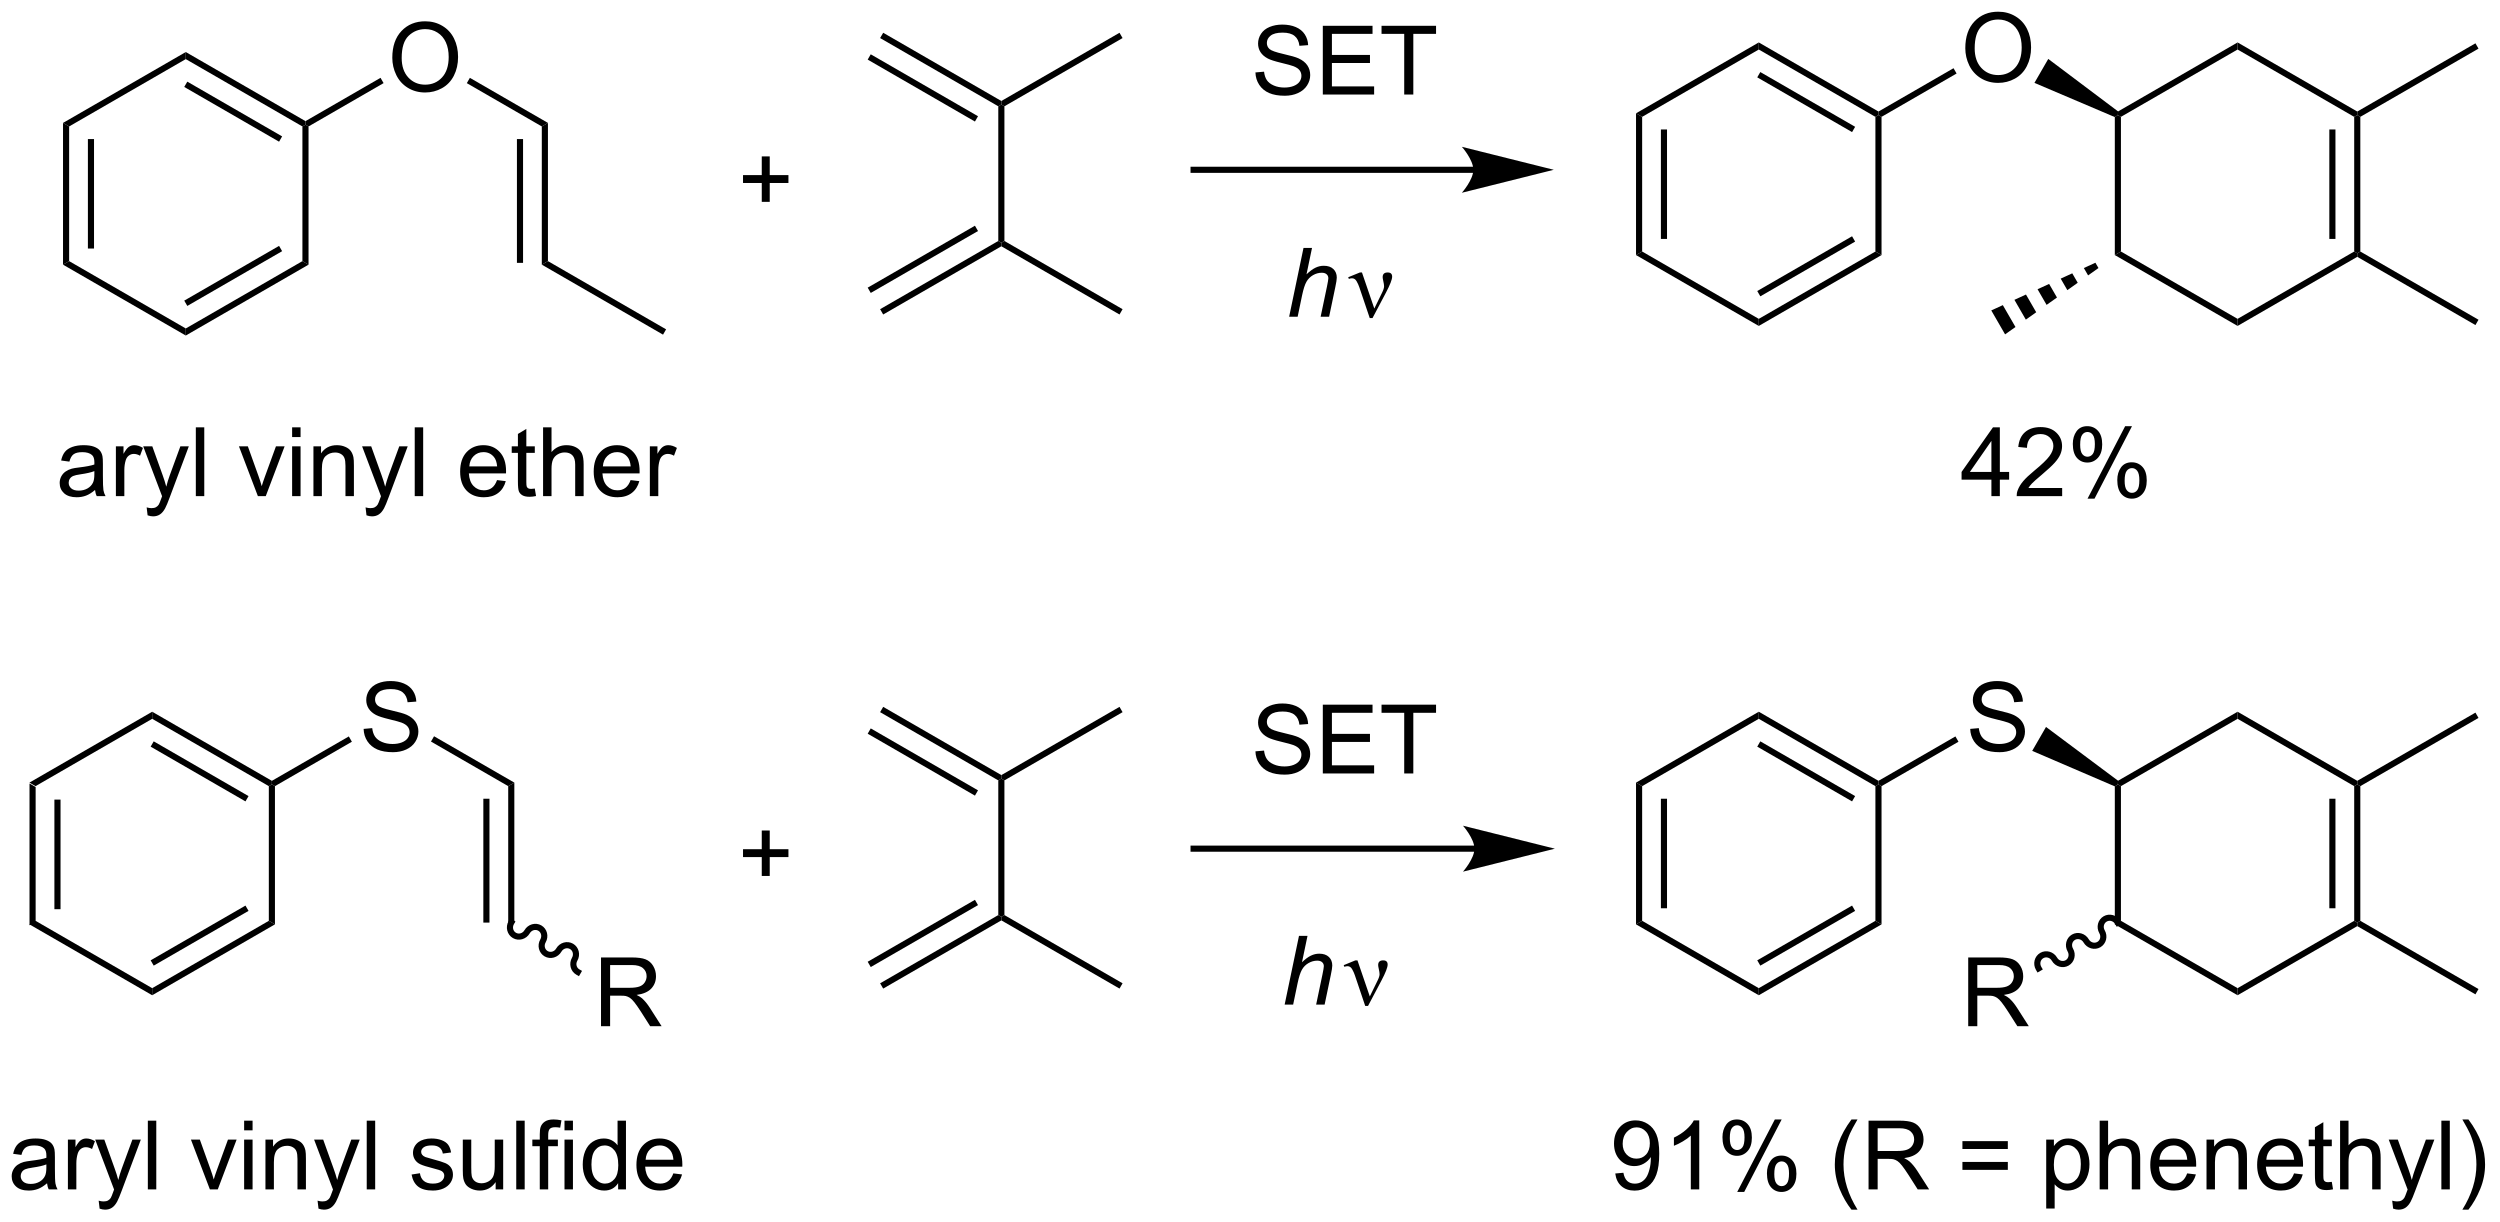 <?xml version="1.0" encoding="UTF-8"?>
<!DOCTYPE svg PUBLIC '-//W3C//DTD SVG 1.0//EN'
          'http://www.w3.org/TR/2001/REC-SVG-20010904/DTD/svg10.dtd'>
<svg stroke-dasharray="none" shape-rendering="auto" xmlns="http://www.w3.org/2000/svg" font-family="'Dialog'" text-rendering="auto" width="571" fill-opacity="1" color-interpolation="auto" color-rendering="auto" preserveAspectRatio="xMidYMid meet" font-size="12px" viewBox="0 0 571 279" fill="black" xmlns:xlink="http://www.w3.org/1999/xlink" stroke="black" image-rendering="auto" stroke-miterlimit="10" stroke-linecap="square" stroke-linejoin="miter" font-style="normal" stroke-width="1" height="279" stroke-dashoffset="0" font-weight="normal" stroke-opacity="1"
><!--Generated by the Batik Graphics2D SVG Generator--><defs id="genericDefs"
  /><g
  ><defs id="defs1"
    ><clipPath clipPathUnits="userSpaceOnUse" id="clipPath1"
      ><path d="M0.93 1.598 L214.771 1.598 L214.771 106.201 L0.93 106.201 L0.93 1.598 Z"
      /></clipPath
      ><clipPath clipPathUnits="userSpaceOnUse" id="clipPath2"
      ><path d="M16.192 110.362 L16.192 212.056 L224.086 212.056 L224.086 110.362 Z"
      /></clipPath
    ></defs
    ><g transform="scale(2.667,2.667) translate(-0.93,-1.598) matrix(1.029,0,0,1.029,-15.724,-111.92)"
    ><path d="M18.641 175.525 L19.151 175.819 L19.151 187.033 L18.641 187.328 ZM20.712 176.868 L20.712 185.985 L21.223 185.985 L21.223 176.868 Z" stroke="none" clip-path="url(#clipPath2)"
    /></g
    ><g transform="matrix(2.743,0,0,2.743,-44.412,-302.716)"
    ><path d="M18.641 187.328 L19.151 187.033 L28.863 192.641 L28.863 193.23 Z" stroke="none" clip-path="url(#clipPath2)"
    /></g
    ><g transform="matrix(2.743,0,0,2.743,-44.412,-302.716)"
    ><path d="M28.863 193.23 L28.863 192.641 L38.575 187.033 L39.085 187.328 ZM28.99 190.764 L36.886 186.206 L36.63 185.764 L28.735 190.322 Z" stroke="none" clip-path="url(#clipPath2)"
    /></g
    ><g transform="matrix(2.743,0,0,2.743,-44.412,-302.716)"
    ><path d="M39.085 187.328 L38.575 187.033 L38.575 175.819 L38.83 175.672 L39.085 175.819 Z" stroke="none" clip-path="url(#clipPath2)"
    /></g
    ><g transform="matrix(2.743,0,0,2.743,-44.412,-302.716)"
    ><path d="M38.83 175.377 L38.83 175.672 L38.575 175.819 L28.863 170.212 L28.863 169.623 ZM36.886 176.647 L28.99 172.089 L28.735 172.531 L36.63 177.089 Z" stroke="none" clip-path="url(#clipPath2)"
    /></g
    ><g transform="matrix(2.743,0,0,2.743,-44.412,-302.716)"
    ><path d="M28.863 169.623 L28.863 170.212 L19.151 175.819 L18.641 175.525 Z" stroke="none" clip-path="url(#clipPath2)"
    /></g
    ><g transform="matrix(2.743,0,0,2.743,-44.412,-302.716)"
    ><path d="M46.468 171.052 L47.184 170.989 Q47.234 171.419 47.419 171.695 Q47.606 171.971 47.997 172.14 Q48.388 172.309 48.874 172.309 Q49.309 172.309 49.64 172.182 Q49.974 172.052 50.135 171.828 Q50.296 171.604 50.296 171.338 Q50.296 171.067 50.14 170.867 Q49.984 170.666 49.624 170.528 Q49.395 170.44 48.606 170.25 Q47.817 170.059 47.499 169.893 Q47.091 169.677 46.888 169.359 Q46.687 169.041 46.687 168.645 Q46.687 168.213 46.932 167.835 Q47.179 167.458 47.651 167.262 Q48.124 167.067 48.703 167.067 Q49.341 167.067 49.825 167.273 Q50.312 167.479 50.572 167.877 Q50.836 168.275 50.856 168.778 L50.13 168.833 Q50.07 168.291 49.731 168.015 Q49.395 167.737 48.734 167.737 Q48.046 167.737 47.731 167.989 Q47.419 168.239 47.419 168.596 Q47.419 168.903 47.64 169.104 Q47.859 169.302 48.783 169.512 Q49.708 169.721 50.052 169.877 Q50.552 170.106 50.789 170.46 Q51.028 170.815 51.028 171.275 Q51.028 171.731 50.765 172.137 Q50.505 172.541 50.013 172.768 Q49.523 172.992 48.911 172.992 Q48.132 172.992 47.606 172.765 Q47.083 172.536 46.783 172.083 Q46.484 171.627 46.468 171.052 Z" stroke="none" clip-path="url(#clipPath2)"
    /></g
    ><g transform="matrix(2.743,0,0,2.743,-44.412,-302.716)"
    ><path d="M39.085 175.819 L38.83 175.672 L38.83 175.377 L45.236 171.679 L45.491 172.121 Z" stroke="none" clip-path="url(#clipPath2)"
    /></g
    ><g transform="matrix(2.743,0,0,2.743,-44.412,-302.716)"
    ><path d="M52.078 172.107 L52.333 171.665 L59.018 175.525 L58.508 175.819 Z" stroke="none" clip-path="url(#clipPath2)"
    /></g
    ><g transform="matrix(2.743,0,0,2.743,-44.412,-302.716)"
    ><path d="M58.508 175.819 L59.018 175.525 L59.018 187.181 L58.508 187.181 ZM56.437 176.868 L56.437 187.181 L56.947 187.181 L56.947 176.868 Z" stroke="none" clip-path="url(#clipPath2)"
    /></g
    ><g transform="matrix(2.743,0,0,2.743,-44.412,-302.716)"
    ><path d="M66.235 195.81 L66.235 190.083 L68.774 190.083 Q69.54 190.083 69.938 190.237 Q70.337 190.391 70.574 190.781 Q70.813 191.172 70.813 191.646 Q70.813 192.255 70.418 192.675 Q70.024 193.091 69.199 193.203 Q69.501 193.349 69.657 193.49 Q69.988 193.794 70.285 194.25 L71.282 195.81 L70.329 195.81 L69.571 194.617 Q69.238 194.102 69.022 193.828 Q68.808 193.555 68.639 193.445 Q68.47 193.336 68.293 193.294 Q68.165 193.266 67.871 193.266 L66.993 193.266 L66.993 195.81 L66.235 195.81 ZM66.993 192.609 L68.621 192.609 Q69.141 192.609 69.433 192.503 Q69.727 192.396 69.878 192.159 Q70.032 191.922 70.032 191.646 Q70.032 191.24 69.735 190.979 Q69.441 190.716 68.805 190.716 L66.993 190.716 L66.993 192.609 Z" stroke="none" clip-path="url(#clipPath2)"
    /></g
    ><g transform="matrix(2.743,0,0,2.743,-44.412,-302.716)"
    ><path d="M58.542 187.053 C58.253 187.555 58.412 188.189 58.899 188.47 C59.385 188.751 60.014 188.572 60.304 188.07 C60.453 187.813 60.77 187.717 61.012 187.857 C61.255 187.997 61.33 188.32 61.182 188.577 C60.892 189.079 61.052 189.713 61.538 189.994 C62.025 190.275 62.654 190.096 62.943 189.594 C63.092 189.337 63.409 189.241 63.652 189.381 C63.894 189.521 63.97 189.844 63.821 190.101 C63.532 190.603 63.691 191.237 64.178 191.518 L64.399 191.645 L64.654 191.203 L64.433 191.076 C64.19 190.936 64.114 190.613 64.263 190.356 C64.553 189.854 64.393 189.22 63.907 188.939 C63.42 188.658 62.791 188.837 62.501 189.339 C62.353 189.597 62.035 189.692 61.793 189.552 C61.551 189.412 61.475 189.09 61.624 188.832 C61.913 188.33 61.754 187.696 61.267 187.415 C60.781 187.135 60.151 187.314 59.862 187.815 C59.713 188.073 59.396 188.168 59.154 188.028 C58.911 187.888 58.835 187.566 58.984 187.308 L59.112 187.087 L58.67 186.832 L58.542 187.053 Z" stroke="none" clip-path="url(#clipPath2)"
    /></g
    ><g transform="matrix(2.743,0,0,2.743,-44.412,-302.716)"
    ><path d="M152.417 175.525 L152.927 175.819 L152.927 187.033 L152.417 187.328 ZM154.488 176.868 L154.488 185.985 L154.998 185.985 L154.998 176.868 Z" stroke="none" clip-path="url(#clipPath2)"
    /></g
    ><g transform="matrix(2.743,0,0,2.743,-44.412,-302.716)"
    ><path d="M152.417 187.328 L152.927 187.033 L162.638 192.641 L162.638 193.23 Z" stroke="none" clip-path="url(#clipPath2)"
    /></g
    ><g transform="matrix(2.743,0,0,2.743,-44.412,-302.716)"
    ><path d="M162.638 193.23 L162.638 192.641 L172.35 187.033 L172.86 187.328 ZM162.766 190.764 L170.661 186.206 L170.406 185.764 L162.511 190.322 Z" stroke="none" clip-path="url(#clipPath2)"
    /></g
    ><g transform="matrix(2.743,0,0,2.743,-44.412,-302.716)"
    ><path d="M172.86 187.328 L172.35 187.033 L172.35 175.819 L172.605 175.672 L172.86 175.819 Z" stroke="none" clip-path="url(#clipPath2)"
    /></g
    ><g transform="matrix(2.743,0,0,2.743,-44.412,-302.716)"
    ><path d="M172.605 175.377 L172.605 175.672 L172.35 175.819 L162.638 170.212 L162.638 169.623 ZM170.661 176.647 L162.766 172.089 L162.511 172.531 L170.406 177.089 Z" stroke="none" clip-path="url(#clipPath2)"
    /></g
    ><g transform="matrix(2.743,0,0,2.743,-44.412,-302.716)"
    ><path d="M162.638 169.623 L162.638 170.212 L152.927 175.819 L152.417 175.525 Z" stroke="none" clip-path="url(#clipPath2)"
    /></g
    ><g transform="matrix(2.743,0,0,2.743,-44.412,-302.716)"
    ><path d="M180.244 171.052 L180.96 170.989 Q181.01 171.419 181.195 171.695 Q181.382 171.971 181.773 172.14 Q182.163 172.309 182.65 172.309 Q183.085 172.309 183.416 172.182 Q183.749 172.052 183.911 171.828 Q184.072 171.604 184.072 171.338 Q184.072 171.067 183.916 170.867 Q183.76 170.666 183.4 170.528 Q183.171 170.44 182.382 170.25 Q181.593 170.059 181.275 169.893 Q180.866 169.677 180.663 169.359 Q180.463 169.041 180.463 168.645 Q180.463 168.213 180.708 167.835 Q180.955 167.458 181.426 167.262 Q181.9 167.067 182.478 167.067 Q183.116 167.067 183.601 167.273 Q184.088 167.479 184.348 167.877 Q184.611 168.275 184.632 168.778 L183.905 168.833 Q183.845 168.291 183.507 168.015 Q183.171 167.737 182.51 167.737 Q181.822 167.737 181.507 167.989 Q181.195 168.239 181.195 168.596 Q181.195 168.903 181.416 169.104 Q181.635 169.302 182.559 169.512 Q183.484 169.721 183.827 169.877 Q184.327 170.106 184.564 170.46 Q184.804 170.815 184.804 171.275 Q184.804 171.731 184.541 172.137 Q184.28 172.541 183.788 172.768 Q183.299 172.992 182.687 172.992 Q181.908 172.992 181.382 172.765 Q180.859 172.536 180.559 172.083 Q180.26 171.627 180.244 171.052 Z" stroke="none" clip-path="url(#clipPath2)"
    /></g
    ><g transform="matrix(2.743,0,0,2.743,-44.412,-302.716)"
    ><path d="M172.86 175.819 L172.605 175.672 L172.605 175.377 L179.012 171.679 L179.267 172.121 Z" stroke="none" clip-path="url(#clipPath2)"
    /></g
    ><g transform="matrix(2.743,0,0,2.743,-44.412,-302.716)"
    ><path d="M185.405 172.882 L186.556 170.889 L192.555 175.368 L192.539 175.672 L192.284 175.838 Z" stroke="none" clip-path="url(#clipPath2)"
    /></g
    ><g transform="matrix(2.743,0,0,2.743,-44.412,-302.716)"
    ><path d="M192.284 175.838 L192.539 175.672 L192.794 175.819 L192.794 187.033 L192.284 187.328 Z" stroke="none" clip-path="url(#clipPath2)"
    /></g
    ><g transform="matrix(2.743,0,0,2.743,-44.412,-302.716)"
    ><path d="M192.284 187.328 L192.794 187.033 L202.506 192.64 L202.506 193.23 Z" stroke="none" clip-path="url(#clipPath2)"
    /></g
    ><g transform="matrix(2.743,0,0,2.743,-44.412,-302.716)"
    ><path d="M202.506 193.23 L202.506 192.64 L212.217 187.033 L212.472 187.181 L212.472 187.475 Z" stroke="none" clip-path="url(#clipPath2)"
    /></g
    ><g transform="matrix(2.743,0,0,2.743,-44.412,-302.716)"
    ><path d="M212.727 187.033 L212.472 187.181 L212.217 187.033 L212.217 175.819 L212.472 175.672 L212.727 175.819 ZM210.656 185.985 L210.656 176.868 L210.146 176.868 L210.146 185.985 Z" stroke="none" clip-path="url(#clipPath2)"
    /></g
    ><g transform="matrix(2.743,0,0,2.743,-44.412,-302.716)"
    ><path d="M212.472 175.377 L212.472 175.672 L212.217 175.819 L202.506 170.212 L202.506 169.623 Z" stroke="none" clip-path="url(#clipPath2)"
    /></g
    ><g transform="matrix(2.743,0,0,2.743,-44.412,-302.716)"
    ><path d="M202.506 169.623 L202.506 170.212 L192.794 175.819 L192.539 175.672 L192.555 175.368 Z" stroke="none" clip-path="url(#clipPath2)"
    /></g
    ><g transform="matrix(2.743,0,0,2.743,-44.412,-302.716)"
    ><path d="M180.077 195.81 L180.077 190.083 L182.616 190.083 Q183.382 190.083 183.78 190.237 Q184.179 190.391 184.416 190.781 Q184.655 191.172 184.655 191.646 Q184.655 192.255 184.26 192.675 Q183.866 193.091 183.041 193.203 Q183.343 193.349 183.499 193.49 Q183.83 193.794 184.127 194.25 L185.124 195.81 L184.171 195.81 L183.413 194.617 Q183.08 194.102 182.864 193.828 Q182.65 193.555 182.481 193.445 Q182.312 193.336 182.135 193.294 Q182.007 193.266 181.713 193.266 L180.835 193.266 L180.835 195.81 L180.077 195.81 ZM180.835 192.609 L182.463 192.609 Q182.984 192.609 183.275 192.503 Q183.57 192.396 183.72 192.159 Q183.874 191.922 183.874 191.646 Q183.874 191.24 183.577 190.979 Q183.283 190.716 182.648 190.716 L180.835 190.716 L180.835 192.609 Z" stroke="none" clip-path="url(#clipPath2)"
    /></g
    ><g transform="matrix(2.743,0,0,2.743,-44.412,-302.716)"
    ><path d="M192.76 187.053 C192.47 186.552 191.841 186.373 191.355 186.653 C190.868 186.934 190.708 187.568 190.998 188.07 C191.147 188.328 191.071 188.65 190.829 188.79 C190.586 188.93 190.269 188.835 190.12 188.577 C189.831 188.075 189.202 187.896 188.715 188.177 C188.229 188.458 188.069 189.092 188.359 189.594 C188.507 189.851 188.431 190.174 188.189 190.314 C187.947 190.454 187.63 190.359 187.481 190.101 C187.191 189.599 186.562 189.42 186.076 189.701 C185.589 189.982 185.43 190.616 185.719 191.118 L185.847 191.339 L186.289 191.084 L186.161 190.863 C186.012 190.605 186.088 190.283 186.331 190.143 C186.573 190.003 186.89 190.098 187.039 190.356 C187.328 190.858 187.958 191.037 188.444 190.756 C188.931 190.475 189.09 189.841 188.801 189.339 C188.652 189.082 188.728 188.759 188.97 188.619 C189.213 188.479 189.53 188.575 189.678 188.832 C189.968 189.334 190.597 189.513 191.083 189.232 C191.57 188.951 191.73 188.317 191.44 187.815 C191.291 187.558 191.367 187.235 191.61 187.095 C191.852 186.955 192.169 187.051 192.318 187.308 L192.445 187.529 L192.887 187.274 L192.76 187.053 Z" stroke="none" clip-path="url(#clipPath2)"
    /></g
    ><g transform="matrix(2.743,0,0,2.743,-44.412,-302.716)"
    ><path d="M212.472 187.475 L212.472 187.181 L212.727 187.033 L222.567 192.714 L222.312 193.156 Z" stroke="none" clip-path="url(#clipPath2)"
    /></g
    ><g transform="matrix(2.743,0,0,2.743,-44.412,-302.716)"
    ><path d="M21.438 120.594 L21.948 120.888 L21.948 132.102 L21.438 132.397 ZM23.51 121.937 L23.51 131.054 L24.02 131.054 L24.02 121.937 Z" stroke="none" clip-path="url(#clipPath2)"
    /></g
    ><g transform="matrix(2.743,0,0,2.743,-44.412,-302.716)"
    ><path d="M21.438 132.397 L21.948 132.102 L31.66 137.709 L31.66 138.298 Z" stroke="none" clip-path="url(#clipPath2)"
    /></g
    ><g transform="matrix(2.743,0,0,2.743,-44.412,-302.716)"
    ><path d="M31.66 138.298 L31.66 137.709 L41.372 132.102 L41.882 132.397 ZM31.788 135.833 L39.683 131.274 L39.428 130.833 L31.532 135.391 Z" stroke="none" clip-path="url(#clipPath2)"
    /></g
    ><g transform="matrix(2.743,0,0,2.743,-44.412,-302.716)"
    ><path d="M41.882 132.397 L41.372 132.102 L41.372 120.888 L41.627 120.741 L41.882 120.888 Z" stroke="none" clip-path="url(#clipPath2)"
    /></g
    ><g transform="matrix(2.743,0,0,2.743,-44.412,-302.716)"
    ><path d="M41.627 120.446 L41.627 120.741 L41.372 120.888 L31.66 115.281 L31.66 114.692 ZM39.683 121.716 L31.788 117.158 L31.532 117.6 L39.428 122.158 Z" stroke="none" clip-path="url(#clipPath2)"
    /></g
    ><g transform="matrix(2.743,0,0,2.743,-44.412,-302.716)"
    ><path d="M31.66 114.692 L31.66 115.281 L21.948 120.888 L21.438 120.594 Z" stroke="none" clip-path="url(#clipPath2)"
    /></g
    ><g transform="matrix(2.743,0,0,2.743,-44.412,-302.716)"
    ><path d="M48.857 115.172 Q48.857 113.746 49.622 112.941 Q50.388 112.133 51.599 112.133 Q52.391 112.133 53.026 112.514 Q53.664 112.891 53.997 113.568 Q54.333 114.246 54.333 115.105 Q54.333 115.977 53.982 116.665 Q53.63 117.352 52.984 117.706 Q52.341 118.061 51.594 118.061 Q50.786 118.061 50.148 117.67 Q49.513 117.277 49.185 116.602 Q48.857 115.925 48.857 115.172 ZM49.638 115.183 Q49.638 116.219 50.193 116.816 Q50.75 117.409 51.591 117.409 Q52.445 117.409 52.997 116.808 Q53.552 116.206 53.552 115.102 Q53.552 114.402 53.315 113.881 Q53.078 113.36 52.622 113.074 Q52.169 112.784 51.602 112.784 Q50.797 112.784 50.216 113.339 Q49.638 113.891 49.638 115.183 Z" stroke="none" clip-path="url(#clipPath2)"
    /></g
    ><g transform="matrix(2.743,0,0,2.743,-44.412,-302.716)"
    ><path d="M41.882 120.888 L41.627 120.741 L41.627 120.446 L47.876 116.839 L48.131 117.28 Z" stroke="none" clip-path="url(#clipPath2)"
    /></g
    ><g transform="matrix(2.743,0,0,2.743,-44.412,-302.716)"
    ><path d="M55.061 117.283 L55.316 116.841 L61.816 120.594 L61.305 120.888 Z" stroke="none" clip-path="url(#clipPath2)"
    /></g
    ><g transform="matrix(2.743,0,0,2.743,-44.412,-302.716)"
    ><path d="M61.305 120.888 L61.816 120.594 L61.816 132.102 L61.305 132.397 ZM59.234 121.937 L59.234 132.25 L59.744 132.25 L59.744 121.937 Z" stroke="none" clip-path="url(#clipPath2)"
    /></g
    ><g transform="matrix(2.743,0,0,2.743,-44.412,-302.716)"
    ><path d="M61.305 132.397 L61.816 132.102 L71.655 137.783 L71.4 138.225 Z" stroke="none" clip-path="url(#clipPath2)"
    /></g
    ><g transform="matrix(2.743,0,0,2.743,-44.412,-302.716)"
    ><path d="M89.475 169.659 L89.731 169.217 L99.57 174.898 L99.57 175.192 L99.315 175.34 ZM88.44 171.453 L97.371 176.609 L97.626 176.168 L88.695 171.011 Z" stroke="none" clip-path="url(#clipPath2)"
    /></g
    ><g transform="matrix(2.743,0,0,2.743,-44.412,-302.716)"
    ><path d="M99.315 175.34 L99.57 175.192 L99.825 175.34 L99.825 186.554 L99.57 186.701 L99.315 186.554 Z" stroke="none" clip-path="url(#clipPath2)"
    /></g
    ><g transform="matrix(2.743,0,0,2.743,-44.412,-302.716)"
    ><path d="M99.57 186.996 L99.57 186.701 L99.825 186.554 L109.664 192.235 L109.409 192.676 Z" stroke="none" clip-path="url(#clipPath2)"
    /></g
    ><g transform="matrix(2.743,0,0,2.743,-44.412,-302.716)"
    ><path d="M99.315 186.554 L99.57 186.701 L99.57 186.996 L89.731 192.676 L89.475 192.235 ZM97.371 185.284 L88.44 190.441 L88.695 190.882 L97.626 185.726 Z" stroke="none" clip-path="url(#clipPath2)"
    /></g
    ><g transform="matrix(2.743,0,0,2.743,-44.412,-302.716)"
    ><path d="M120.727 172.921 L121.444 172.858 Q121.493 173.288 121.678 173.564 Q121.865 173.84 122.256 174.009 Q122.647 174.179 123.134 174.179 Q123.569 174.179 123.899 174.051 Q124.233 173.921 124.394 173.697 Q124.555 173.473 124.555 173.207 Q124.555 172.936 124.399 172.736 Q124.243 172.535 123.884 172.397 Q123.654 172.309 122.865 172.119 Q122.076 171.929 121.759 171.762 Q121.35 171.546 121.147 171.228 Q120.946 170.91 120.946 170.515 Q120.946 170.082 121.191 169.705 Q121.438 169.327 121.91 169.132 Q122.384 168.936 122.962 168.936 Q123.6 168.936 124.084 169.142 Q124.571 169.348 124.832 169.746 Q125.095 170.145 125.115 170.647 L124.389 170.702 Q124.329 170.16 123.99 169.884 Q123.654 169.606 122.993 169.606 Q122.305 169.606 121.99 169.858 Q121.678 170.108 121.678 170.465 Q121.678 170.772 121.899 170.973 Q122.118 171.171 123.043 171.382 Q123.967 171.59 124.311 171.746 Q124.811 171.976 125.048 172.33 Q125.287 172.684 125.287 173.145 Q125.287 173.601 125.024 174.007 Q124.764 174.41 124.272 174.637 Q123.782 174.861 123.17 174.861 Q122.391 174.861 121.865 174.634 Q121.342 174.405 121.043 173.952 Q120.743 173.496 120.727 172.921 ZM126.337 174.762 L126.337 169.035 L130.477 169.035 L130.477 169.71 L127.095 169.71 L127.095 171.465 L130.264 171.465 L130.264 172.137 L127.095 172.137 L127.095 174.085 L130.61 174.085 L130.61 174.762 L126.337 174.762 ZM133.115 174.762 L133.115 169.71 L131.227 169.71 L131.227 169.035 L135.766 169.035 L135.766 169.71 L133.873 169.71 L133.873 174.762 L133.115 174.762 Z" stroke="none" clip-path="url(#clipPath2)"
    /></g
    ><g transform="matrix(2.743,0,0,2.743,-44.412,-302.716)"
    ><path d="M138.962 180.772 L115.577 180.772 L115.322 180.772 L115.322 181.282 L115.577 181.282 L138.962 181.282 L139.217 181.282 L139.217 180.772 L138.962 180.772 ZM145.661 181.027 L138.008 179.113 C138.008 179.113 138.962 180.189 138.962 181.027 C138.962 181.864 138.008 182.94 138.008 182.94 Z" stroke="none" clip-path="url(#clipPath2)"
    /></g
    ><g transform="matrix(2.743,0,0,2.743,-44.412,-302.716)"
    ><path d="M79.62 183.297 L79.62 181.726 L78.06 181.726 L78.06 181.07 L79.62 181.07 L79.62 179.513 L80.284 179.513 L80.284 181.07 L81.841 181.07 L81.841 181.726 L80.284 181.726 L80.284 183.297 L79.62 183.297 Z" stroke="none" clip-path="url(#clipPath2)"
    /></g
    ><g transform="matrix(2.743,0,0,2.743,-44.412,-302.716)"
    ><path d="M89.475 113.529 L89.731 113.087 L99.57 118.768 L99.57 119.063 L99.315 119.21 ZM88.44 115.323 L97.371 120.48 L97.626 120.038 L88.695 114.881 Z" stroke="none" clip-path="url(#clipPath2)"
    /></g
    ><g transform="matrix(2.743,0,0,2.743,-44.412,-302.716)"
    ><path d="M99.315 119.21 L99.57 119.063 L99.825 119.21 L99.825 130.424 L99.57 130.571 L99.315 130.424 Z" stroke="none" clip-path="url(#clipPath2)"
    /></g
    ><g transform="matrix(2.743,0,0,2.743,-44.412,-302.716)"
    ><path d="M99.57 130.866 L99.57 130.571 L99.825 130.424 L109.664 136.105 L109.409 136.547 Z" stroke="none" clip-path="url(#clipPath2)"
    /></g
    ><g transform="matrix(2.743,0,0,2.743,-44.412,-302.716)"
    ><path d="M99.315 130.424 L99.57 130.571 L99.57 130.866 L89.731 136.547 L89.475 136.105 ZM97.371 129.154 L88.44 134.311 L88.695 134.752 L97.626 129.596 Z" stroke="none" clip-path="url(#clipPath2)"
    /></g
    ><g transform="matrix(2.743,0,0,2.743,-44.412,-302.716)"
    ><path d="M120.727 116.391 L121.444 116.329 Q121.493 116.758 121.678 117.035 Q121.865 117.311 122.256 117.48 Q122.647 117.649 123.134 117.649 Q123.569 117.649 123.899 117.522 Q124.233 117.391 124.394 117.167 Q124.555 116.943 124.555 116.678 Q124.555 116.407 124.399 116.207 Q124.243 116.006 123.884 115.868 Q123.654 115.779 122.865 115.589 Q122.076 115.399 121.759 115.233 Q121.35 115.016 121.147 114.699 Q120.946 114.381 120.946 113.985 Q120.946 113.553 121.191 113.175 Q121.438 112.798 121.91 112.602 Q122.384 112.407 122.962 112.407 Q123.6 112.407 124.084 112.613 Q124.571 112.818 124.832 113.217 Q125.095 113.615 125.115 114.118 L124.389 114.173 Q124.329 113.631 123.99 113.355 Q123.654 113.076 122.993 113.076 Q122.305 113.076 121.99 113.329 Q121.678 113.579 121.678 113.936 Q121.678 114.243 121.899 114.443 Q122.118 114.641 123.043 114.852 Q123.967 115.061 124.311 115.217 Q124.811 115.446 125.048 115.8 Q125.287 116.154 125.287 116.615 Q125.287 117.071 125.024 117.477 Q124.764 117.881 124.272 118.108 Q123.782 118.332 123.17 118.332 Q122.391 118.332 121.865 118.105 Q121.342 117.876 121.043 117.423 Q120.743 116.967 120.727 116.391 ZM126.337 118.233 L126.337 112.506 L130.477 112.506 L130.477 113.18 L127.095 113.18 L127.095 114.936 L130.264 114.936 L130.264 115.608 L127.095 115.608 L127.095 117.555 L130.61 117.555 L130.61 118.233 L126.337 118.233 ZM133.115 118.233 L133.115 113.18 L131.227 113.18 L131.227 112.506 L135.766 112.506 L135.766 113.18 L133.873 113.18 L133.873 118.233 L133.115 118.233 Z" stroke="none" clip-path="url(#clipPath2)"
    /></g
    ><g transform="matrix(2.743,0,0,2.743,-44.412,-302.716)"
    ><path d="M138.87 124.242 L115.577 124.242 L115.322 124.242 L115.322 124.752 L115.577 124.752 L138.87 124.752 L139.125 124.752 L139.125 124.242 L138.87 124.242 ZM145.569 124.497 L137.916 122.584 C137.916 122.584 138.87 123.66 138.87 124.497 C138.87 125.335 137.916 126.41 137.916 126.41 Z" stroke="none" clip-path="url(#clipPath2)"
    /></g
    ><g transform="matrix(2.743,0,0,2.743,-44.412,-302.716)"
    ><path d="M79.62 127.167 L79.62 125.596 L78.06 125.596 L78.06 124.94 L79.62 124.94 L79.62 123.383 L80.284 123.383 L80.284 124.94 L81.841 124.94 L81.841 125.596 L80.284 125.596 L80.284 127.167 L79.62 127.167 Z" stroke="none" clip-path="url(#clipPath2)"
    /></g
    ><g transform="matrix(2.743,0,0,2.743,-44.412,-302.716)"
    ><path d="M99.825 119.21 L99.57 119.063 L99.57 118.768 L109.409 113.087 L109.664 113.529 Z" stroke="none" clip-path="url(#clipPath2)"
    /></g
    ><g transform="matrix(2.743,0,0,2.743,-44.412,-302.716)"
    ><path d="M152.417 119.794 L152.927 120.089 L152.927 131.303 L152.417 131.598 ZM154.488 121.138 L154.488 130.254 L154.998 130.254 L154.998 121.138 Z" stroke="none" clip-path="url(#clipPath2)"
    /></g
    ><g transform="matrix(2.743,0,0,2.743,-44.412,-302.716)"
    ><path d="M152.417 131.598 L152.927 131.303 L162.638 136.91 L162.638 137.499 Z" stroke="none" clip-path="url(#clipPath2)"
    /></g
    ><g transform="matrix(2.743,0,0,2.743,-44.412,-302.716)"
    ><path d="M162.638 137.499 L162.638 136.91 L172.35 131.303 L172.86 131.598 ZM162.766 135.034 L170.661 130.475 L170.406 130.033 L162.511 134.592 Z" stroke="none" clip-path="url(#clipPath2)"
    /></g
    ><g transform="matrix(2.743,0,0,2.743,-44.412,-302.716)"
    ><path d="M172.86 131.598 L172.35 131.303 L172.35 120.089 L172.605 119.942 L172.86 120.089 Z" stroke="none" clip-path="url(#clipPath2)"
    /></g
    ><g transform="matrix(2.743,0,0,2.743,-44.412,-302.716)"
    ><path d="M172.605 119.647 L172.605 119.942 L172.35 120.089 L162.638 114.482 L162.638 113.893 ZM170.661 120.917 L162.766 116.359 L162.511 116.8 L170.406 121.359 Z" stroke="none" clip-path="url(#clipPath2)"
    /></g
    ><g transform="matrix(2.743,0,0,2.743,-44.412,-302.716)"
    ><path d="M162.638 113.893 L162.638 114.482 L152.927 120.089 L152.417 119.794 Z" stroke="none" clip-path="url(#clipPath2)"
    /></g
    ><g transform="matrix(2.743,0,0,2.743,-44.412,-302.716)"
    ><path d="M179.835 114.373 Q179.835 112.946 180.601 112.142 Q181.366 111.334 182.577 111.334 Q183.369 111.334 184.004 111.715 Q184.642 112.092 184.976 112.769 Q185.312 113.446 185.312 114.306 Q185.312 115.178 184.96 115.865 Q184.609 116.553 183.963 116.907 Q183.32 117.261 182.572 117.261 Q181.765 117.261 181.127 116.871 Q180.491 116.478 180.163 115.803 Q179.835 115.126 179.835 114.373 ZM180.616 114.384 Q180.616 115.42 181.171 116.017 Q181.728 116.61 182.57 116.61 Q183.424 116.61 183.976 116.009 Q184.53 115.407 184.53 114.303 Q184.53 113.603 184.293 113.082 Q184.056 112.561 183.601 112.274 Q183.148 111.985 182.58 111.985 Q181.775 111.985 181.195 112.54 Q180.616 113.092 180.616 114.384 Z" stroke="none" clip-path="url(#clipPath2)"
    /></g
    ><g transform="matrix(2.743,0,0,2.743,-44.412,-302.716)"
    ><path d="M172.86 120.089 L172.605 119.942 L172.605 119.647 L178.854 116.039 L179.109 116.481 Z" stroke="none" clip-path="url(#clipPath2)"
    /></g
    ><g transform="matrix(2.743,0,0,2.743,-44.412,-302.716)"
    ><path d="M185.592 117.26 L186.743 115.266 L192.556 119.637 L192.539 119.942 L192.284 120.108 Z" stroke="none" clip-path="url(#clipPath2)"
    /></g
    ><g transform="matrix(2.743,0,0,2.743,-44.412,-302.716)"
    ><path d="M192.284 120.108 L192.539 119.942 L192.794 120.089 L192.794 131.303 L192.284 131.598 Z" stroke="none" clip-path="url(#clipPath2)"
    /></g
    ><g transform="matrix(2.743,0,0,2.743,-44.412,-302.716)"
    ><path d="M192.284 131.598 L192.794 131.303 L202.506 136.91 L202.506 137.499 Z" stroke="none" clip-path="url(#clipPath2)"
    /></g
    ><g transform="matrix(2.743,0,0,2.743,-44.412,-302.716)"
    ><path d="M202.506 137.499 L202.506 136.91 L212.217 131.303 L212.472 131.45 L212.472 131.745 Z" stroke="none" clip-path="url(#clipPath2)"
    /></g
    ><g transform="matrix(2.743,0,0,2.743,-44.412,-302.716)"
    ><path d="M212.727 131.303 L212.472 131.45 L212.217 131.303 L212.217 120.089 L212.472 119.942 L212.727 120.089 ZM210.656 130.254 L210.656 121.138 L210.146 121.138 L210.146 130.254 Z" stroke="none" clip-path="url(#clipPath2)"
    /></g
    ><g transform="matrix(2.743,0,0,2.743,-44.412,-302.716)"
    ><path d="M212.472 119.647 L212.472 119.942 L212.217 120.089 L202.506 114.482 L202.506 113.893 Z" stroke="none" clip-path="url(#clipPath2)"
    /></g
    ><g transform="matrix(2.743,0,0,2.743,-44.412,-302.716)"
    ><path d="M202.506 113.893 L202.506 114.482 L192.794 120.089 L192.539 119.942 L192.556 119.637 Z" stroke="none" clip-path="url(#clipPath2)"
    /></g
    ><g transform="matrix(2.743,0,0,2.743,-44.412,-302.716)"
    ><path d="M190.923 132.678 L190.06 133.291 L189.705 132.677 L190.668 132.236 ZM189.196 133.905 L188.332 134.519 L187.778 133.56 L188.741 133.119 ZM187.468 135.133 L186.603 135.746 L185.851 134.443 L186.814 134.001 ZM185.739 136.36 L184.875 136.974 L183.924 135.325 L184.887 134.884 ZM184.012 137.588 L183.148 138.201 L181.997 136.208 L182.96 135.767 Z" stroke="none" clip-path="url(#clipPath2)"
    /></g
    ><g transform="matrix(2.743,0,0,2.743,-44.412,-302.716)"
    ><path d="M212.727 120.089 L212.472 119.942 L212.472 119.647 L222.312 113.966 L222.567 114.408 Z" stroke="none" clip-path="url(#clipPath2)"
    /></g
    ><g transform="matrix(2.743,0,0,2.743,-44.412,-302.716)"
    ><path d="M212.472 131.745 L212.472 131.45 L212.727 131.303 L222.567 136.984 L222.312 137.426 Z" stroke="none" clip-path="url(#clipPath2)"
    /></g
    ><g transform="matrix(2.743,0,0,2.743,-44.412,-302.716)"
    ><path d="M24.105 151.157 Q23.715 151.491 23.352 151.629 Q22.993 151.764 22.579 151.764 Q21.894 151.764 21.527 151.431 Q21.16 151.095 21.16 150.577 Q21.16 150.272 21.298 150.019 Q21.438 149.767 21.662 149.616 Q21.886 149.462 22.168 149.384 Q22.376 149.329 22.793 149.28 Q23.644 149.178 24.048 149.038 Q24.05 148.892 24.05 148.853 Q24.05 148.423 23.852 148.249 Q23.582 148.009 23.05 148.009 Q22.556 148.009 22.319 148.184 Q22.082 148.358 21.97 148.798 L21.282 148.704 Q21.376 148.264 21.59 147.993 Q21.806 147.72 22.212 147.574 Q22.618 147.428 23.152 147.428 Q23.683 147.428 24.014 147.553 Q24.347 147.678 24.503 147.868 Q24.66 148.056 24.722 148.345 Q24.759 148.525 24.759 148.993 L24.759 149.931 Q24.759 150.913 24.803 151.173 Q24.847 151.431 24.98 151.671 L24.246 151.671 Q24.136 151.452 24.105 151.157 ZM24.048 149.587 Q23.665 149.743 22.899 149.853 Q22.465 149.915 22.285 149.993 Q22.105 150.071 22.006 150.223 Q21.91 150.374 21.91 150.556 Q21.91 150.837 22.123 151.025 Q22.337 151.212 22.746 151.212 Q23.152 151.212 23.467 151.035 Q23.785 150.858 23.933 150.548 Q24.048 150.311 24.048 149.845 L24.048 149.587 ZM25.841 151.671 L25.841 147.522 L26.474 147.522 L26.474 148.15 Q26.716 147.71 26.919 147.569 Q27.125 147.428 27.372 147.428 Q27.726 147.428 28.093 147.655 L27.851 148.306 Q27.593 148.155 27.335 148.155 Q27.106 148.155 26.922 148.293 Q26.739 148.431 26.661 148.678 Q26.544 149.053 26.544 149.499 L26.544 151.671 L25.841 151.671 ZM28.481 153.269 L28.403 152.608 Q28.632 152.671 28.804 152.671 Q29.039 152.671 29.179 152.592 Q29.32 152.514 29.411 152.374 Q29.476 152.269 29.625 151.85 Q29.645 151.793 29.687 151.678 L28.114 147.522 L28.872 147.522 L29.734 149.923 Q29.903 150.381 30.036 150.884 Q30.156 150.4 30.325 149.939 L31.21 147.522 L31.914 147.522 L30.335 151.741 Q30.083 152.426 29.942 152.684 Q29.755 153.03 29.513 153.191 Q29.27 153.355 28.934 153.355 Q28.731 153.355 28.481 153.269 ZM32.497 151.671 L32.497 145.944 L33.2 145.944 L33.2 151.671 L32.497 151.671 ZM37.664 151.671 L36.086 147.522 L36.828 147.522 L37.718 150.006 Q37.864 150.407 37.984 150.842 Q38.078 150.514 38.247 150.053 L39.169 147.522 L39.89 147.522 L38.32 151.671 L37.664 151.671 ZM40.515 146.751 L40.515 145.944 L41.218 145.944 L41.218 146.751 L40.515 146.751 ZM40.515 151.671 L40.515 147.522 L41.218 147.522 L41.218 151.671 L40.515 151.671 ZM42.29 151.671 L42.29 147.522 L42.923 147.522 L42.923 148.111 Q43.379 147.428 44.243 147.428 Q44.618 147.428 44.931 147.564 Q45.246 147.696 45.402 147.915 Q45.558 148.134 45.621 148.436 Q45.66 148.631 45.66 149.118 L45.66 151.671 L44.957 151.671 L44.957 149.147 Q44.957 148.717 44.873 148.504 Q44.793 148.29 44.584 148.165 Q44.376 148.038 44.095 148.038 Q43.644 148.038 43.319 148.324 Q42.993 148.608 42.993 149.405 L42.993 151.671 L42.29 151.671 ZM46.708 153.269 L46.63 152.608 Q46.859 152.671 47.031 152.671 Q47.265 152.671 47.406 152.592 Q47.547 152.514 47.638 152.374 Q47.703 152.269 47.851 151.85 Q47.872 151.793 47.914 151.678 L46.341 147.522 L47.099 147.522 L47.961 149.923 Q48.13 150.381 48.263 150.884 Q48.382 150.4 48.552 149.939 L49.437 147.522 L50.14 147.522 L48.562 151.741 Q48.309 152.426 48.169 152.684 Q47.981 153.03 47.739 153.191 Q47.497 153.355 47.161 153.355 Q46.958 153.355 46.708 153.269 ZM50.724 151.671 L50.724 145.944 L51.427 145.944 L51.427 151.671 L50.724 151.671 ZM57.578 150.335 L58.304 150.423 Q58.132 151.061 57.666 151.413 Q57.203 151.764 56.481 151.764 Q55.57 151.764 55.036 151.204 Q54.505 150.642 54.505 149.631 Q54.505 148.585 55.044 148.006 Q55.583 147.428 56.442 147.428 Q57.273 147.428 57.799 147.996 Q58.328 148.561 58.328 149.587 Q58.328 149.65 58.325 149.775 L55.231 149.775 Q55.27 150.46 55.617 150.824 Q55.966 151.186 56.484 151.186 Q56.872 151.186 57.145 150.983 Q57.419 150.78 57.578 150.335 ZM55.27 149.196 L57.586 149.196 Q57.539 148.673 57.32 148.413 Q56.984 148.006 56.45 148.006 Q55.966 148.006 55.635 148.332 Q55.304 148.655 55.27 149.196 ZM60.722 151.04 L60.824 151.663 Q60.527 151.725 60.293 151.725 Q59.91 151.725 59.699 151.605 Q59.488 151.483 59.402 151.285 Q59.316 151.087 59.316 150.454 L59.316 148.069 L58.8 148.069 L58.8 147.522 L59.316 147.522 L59.316 146.493 L60.017 146.071 L60.017 147.522 L60.722 147.522 L60.722 148.069 L60.017 148.069 L60.017 150.493 Q60.017 150.796 60.053 150.881 Q60.09 150.967 60.173 151.019 Q60.259 151.069 60.415 151.069 Q60.532 151.069 60.722 151.04 ZM61.411 151.671 L61.411 145.944 L62.114 145.944 L62.114 147.999 Q62.606 147.428 63.356 147.428 Q63.817 147.428 64.156 147.611 Q64.497 147.79 64.643 148.111 Q64.789 148.431 64.789 149.04 L64.789 151.671 L64.085 151.671 L64.085 149.04 Q64.085 148.514 63.856 148.275 Q63.63 148.032 63.211 148.032 Q62.898 148.032 62.622 148.196 Q62.349 148.358 62.231 148.637 Q62.114 148.913 62.114 149.4 L62.114 151.671 L61.411 151.671 ZM68.699 150.335 L69.425 150.423 Q69.254 151.061 68.787 151.413 Q68.324 151.764 67.603 151.764 Q66.691 151.764 66.157 151.204 Q65.626 150.642 65.626 149.631 Q65.626 148.585 66.165 148.006 Q66.704 147.428 67.563 147.428 Q68.394 147.428 68.92 147.996 Q69.449 148.561 69.449 149.587 Q69.449 149.65 69.446 149.775 L66.353 149.775 Q66.391 150.46 66.738 150.824 Q67.087 151.186 67.605 151.186 Q67.993 151.186 68.266 150.983 Q68.54 150.78 68.699 150.335 ZM66.391 149.196 L68.707 149.196 Q68.66 148.673 68.441 148.413 Q68.105 148.006 67.571 148.006 Q67.087 148.006 66.756 148.332 Q66.425 148.655 66.391 149.196 ZM70.302 151.671 L70.302 147.522 L70.934 147.522 L70.934 148.15 Q71.177 147.71 71.38 147.569 Q71.585 147.428 71.833 147.428 Q72.187 147.428 72.554 147.655 L72.312 148.306 Q72.054 148.155 71.796 148.155 Q71.567 148.155 71.382 148.293 Q71.2 148.431 71.122 148.678 Q71.005 149.053 71.005 149.499 L71.005 151.671 L70.302 151.671 Z" stroke="none" clip-path="url(#clipPath2)"
    /></g
    ><g transform="matrix(2.743,0,0,2.743,-44.412,-302.716)"
    ><path d="M20.109 208.886 Q19.718 209.219 19.356 209.357 Q18.997 209.493 18.583 209.493 Q17.898 209.493 17.531 209.159 Q17.164 208.823 17.164 208.305 Q17.164 208 17.302 207.748 Q17.442 207.495 17.666 207.344 Q17.89 207.19 18.172 207.112 Q18.38 207.058 18.797 207.008 Q19.648 206.907 20.052 206.766 Q20.054 206.62 20.054 206.581 Q20.054 206.151 19.856 205.977 Q19.585 205.737 19.054 205.737 Q18.559 205.737 18.323 205.912 Q18.085 206.086 17.974 206.526 L17.286 206.433 Q17.38 205.993 17.593 205.722 Q17.809 205.448 18.216 205.302 Q18.622 205.157 19.156 205.157 Q19.687 205.157 20.018 205.282 Q20.351 205.407 20.507 205.597 Q20.664 205.784 20.726 206.073 Q20.763 206.253 20.763 206.722 L20.763 207.659 Q20.763 208.641 20.807 208.901 Q20.851 209.159 20.984 209.399 L20.25 209.399 Q20.14 209.18 20.109 208.886 ZM20.052 207.315 Q19.669 207.472 18.903 207.581 Q18.468 207.644 18.289 207.722 Q18.109 207.8 18.01 207.951 Q17.914 208.102 17.914 208.284 Q17.914 208.565 18.127 208.753 Q18.341 208.94 18.75 208.94 Q19.156 208.94 19.471 208.763 Q19.789 208.586 19.937 208.276 Q20.052 208.039 20.052 207.573 L20.052 207.315 ZM21.845 209.399 L21.845 205.25 L22.477 205.25 L22.477 205.878 Q22.72 205.438 22.923 205.297 Q23.128 205.157 23.376 205.157 Q23.73 205.157 24.097 205.383 L23.855 206.034 Q23.597 205.883 23.339 205.883 Q23.11 205.883 22.925 206.021 Q22.743 206.159 22.665 206.407 Q22.548 206.782 22.548 207.227 L22.548 209.399 L21.845 209.399 ZM24.485 210.998 L24.407 210.336 Q24.636 210.399 24.808 210.399 Q25.043 210.399 25.183 210.321 Q25.324 210.243 25.415 210.102 Q25.48 209.998 25.628 209.578 Q25.649 209.521 25.691 209.407 L24.118 205.25 L24.876 205.25 L25.738 207.651 Q25.907 208.11 26.04 208.612 Q26.16 208.128 26.329 207.667 L27.214 205.25 L27.918 205.25 L26.339 209.469 Q26.087 210.154 25.946 210.412 Q25.759 210.758 25.517 210.92 Q25.274 211.084 24.938 211.084 Q24.735 211.084 24.485 210.998 ZM28.501 209.399 L28.501 203.672 L29.204 203.672 L29.204 209.399 L28.501 209.399 ZM33.668 209.399 L32.089 205.25 L32.832 205.25 L33.722 207.735 Q33.868 208.136 33.988 208.571 Q34.082 208.243 34.251 207.782 L35.173 205.25 L35.894 205.25 L34.324 209.399 L33.668 209.399 ZM36.519 204.48 L36.519 203.672 L37.222 203.672 L37.222 204.48 L36.519 204.48 ZM36.519 209.399 L36.519 205.25 L37.222 205.25 L37.222 209.399 L36.519 209.399 ZM38.294 209.399 L38.294 205.25 L38.927 205.25 L38.927 205.839 Q39.382 205.157 40.247 205.157 Q40.622 205.157 40.934 205.292 Q41.25 205.425 41.406 205.644 Q41.562 205.862 41.625 206.164 Q41.664 206.36 41.664 206.847 L41.664 209.399 L40.961 209.399 L40.961 206.875 Q40.961 206.446 40.877 206.232 Q40.797 206.019 40.588 205.894 Q40.38 205.766 40.099 205.766 Q39.648 205.766 39.322 206.052 Q38.997 206.336 38.997 207.133 L38.997 209.399 L38.294 209.399 ZM42.712 210.998 L42.634 210.336 Q42.863 210.399 43.035 210.399 Q43.269 210.399 43.41 210.321 Q43.55 210.243 43.642 210.102 Q43.707 209.998 43.855 209.578 Q43.876 209.521 43.918 209.407 L42.345 205.25 L43.102 205.25 L43.964 207.651 Q44.134 208.11 44.267 208.612 Q44.386 208.128 44.556 207.667 L45.441 205.25 L46.144 205.25 L44.566 209.469 Q44.313 210.154 44.173 210.412 Q43.985 210.758 43.743 210.92 Q43.501 211.084 43.165 211.084 Q42.962 211.084 42.712 210.998 ZM46.727 209.399 L46.727 203.672 L47.431 203.672 L47.431 209.399 L46.727 209.399 ZM50.462 208.159 L51.157 208.05 Q51.214 208.469 51.483 208.693 Q51.751 208.914 52.23 208.914 Q52.714 208.914 52.949 208.716 Q53.183 208.519 53.183 208.253 Q53.183 208.016 52.977 207.878 Q52.832 207.784 52.259 207.641 Q51.485 207.446 51.186 207.302 Q50.886 207.159 50.733 206.909 Q50.579 206.657 50.579 206.352 Q50.579 206.073 50.704 205.839 Q50.832 205.602 51.05 205.446 Q51.214 205.323 51.498 205.24 Q51.782 205.157 52.105 205.157 Q52.595 205.157 52.962 205.297 Q53.332 205.438 53.506 205.677 Q53.683 205.917 53.751 206.321 L53.063 206.414 Q53.017 206.094 52.79 205.914 Q52.566 205.735 52.157 205.735 Q51.673 205.735 51.464 205.896 Q51.259 206.055 51.259 206.269 Q51.259 206.407 51.345 206.516 Q51.431 206.628 51.613 206.703 Q51.72 206.743 52.235 206.883 Q52.98 207.081 53.274 207.209 Q53.571 207.336 53.738 207.578 Q53.907 207.821 53.907 208.18 Q53.907 208.532 53.701 208.841 Q53.496 209.151 53.108 209.323 Q52.722 209.493 52.235 209.493 Q51.425 209.493 51.001 209.157 Q50.579 208.821 50.462 208.159 ZM57.462 209.399 L57.462 208.789 Q56.977 209.493 56.144 209.493 Q55.777 209.493 55.459 209.352 Q55.142 209.211 54.985 208.998 Q54.832 208.784 54.769 208.477 Q54.727 208.269 54.727 207.821 L54.727 205.25 L55.431 205.25 L55.431 207.55 Q55.431 208.102 55.472 208.292 Q55.54 208.571 55.754 208.73 Q55.97 208.886 56.285 208.886 Q56.602 208.886 56.879 208.724 Q57.157 208.563 57.272 208.284 Q57.386 208.003 57.386 207.472 L57.386 205.25 L58.089 205.25 L58.089 209.399 L57.462 209.399 ZM59.177 209.399 L59.177 203.672 L59.88 203.672 L59.88 209.399 L59.177 209.399 ZM61.136 209.399 L61.136 205.797 L60.517 205.797 L60.517 205.25 L61.136 205.25 L61.136 204.808 Q61.136 204.391 61.212 204.188 Q61.313 203.914 61.569 203.745 Q61.824 203.573 62.285 203.573 Q62.582 203.573 62.941 203.644 L62.837 204.258 Q62.618 204.219 62.423 204.219 Q62.102 204.219 61.97 204.357 Q61.837 204.493 61.837 204.868 L61.837 205.25 L62.644 205.25 L62.644 205.797 L61.837 205.797 L61.837 209.399 L61.136 209.399 ZM63.195 204.48 L63.195 203.672 L63.898 203.672 L63.898 204.48 L63.195 204.48 ZM63.195 209.399 L63.195 205.25 L63.898 205.25 L63.898 209.399 L63.195 209.399 ZM67.66 209.399 L67.66 208.875 Q67.266 209.493 66.501 209.493 Q66.004 209.493 65.587 209.219 Q65.173 208.946 64.944 208.456 Q64.714 207.964 64.714 207.328 Q64.714 206.706 64.92 206.201 Q65.129 205.696 65.543 205.427 Q65.957 205.157 66.47 205.157 Q66.845 205.157 67.136 205.315 Q67.431 205.472 67.613 205.727 L67.613 203.672 L68.313 203.672 L68.313 209.399 L67.66 209.399 ZM65.438 207.328 Q65.438 208.125 65.774 208.521 Q66.11 208.914 66.566 208.914 Q67.027 208.914 67.35 208.537 Q67.673 208.159 67.673 207.386 Q67.673 206.534 67.345 206.136 Q67.016 205.737 66.535 205.737 Q66.066 205.737 65.751 206.12 Q65.438 206.503 65.438 207.328 ZM72.257 208.063 L72.984 208.151 Q72.812 208.789 72.346 209.141 Q71.882 209.493 71.161 209.493 Q70.25 209.493 69.716 208.933 Q69.184 208.37 69.184 207.36 Q69.184 206.313 69.724 205.735 Q70.263 205.157 71.122 205.157 Q71.953 205.157 72.479 205.724 Q73.007 206.289 73.007 207.315 Q73.007 207.378 73.005 207.503 L69.911 207.503 Q69.95 208.188 70.296 208.552 Q70.645 208.914 71.164 208.914 Q71.552 208.914 71.825 208.711 Q72.099 208.508 72.257 208.063 ZM69.95 206.925 L72.265 206.925 Q72.218 206.401 72 206.141 Q71.664 205.735 71.13 205.735 Q70.645 205.735 70.315 206.06 Q69.984 206.383 69.95 206.925 Z" stroke="none" clip-path="url(#clipPath2)"
    /></g
    ><g transform="matrix(2.743,0,0,2.743,-44.412,-302.716)"
    ><path d="M99.825 175.34 L99.57 175.192 L99.57 174.898 L109.409 169.217 L109.664 169.659 Z" stroke="none" clip-path="url(#clipPath2)"
    /></g
    ><g transform="matrix(2.743,0,0,2.743,-44.412,-302.716)"
    ><path d="M182.008 151.671 L182.008 150.298 L179.524 150.298 L179.524 149.655 L182.138 145.944 L182.711 145.944 L182.711 149.655 L183.484 149.655 L183.484 150.298 L182.711 150.298 L182.711 151.671 L182.008 151.671 ZM182.008 149.655 L182.008 147.071 L180.216 149.655 L182.008 149.655 ZM187.9 150.993 L187.9 151.671 L184.113 151.671 Q184.106 151.415 184.197 151.181 Q184.34 150.796 184.658 150.421 Q184.978 150.046 185.579 149.553 Q186.512 148.788 186.84 148.34 Q187.168 147.892 187.168 147.493 Q187.168 147.077 186.869 146.79 Q186.572 146.501 186.09 146.501 Q185.582 146.501 185.278 146.806 Q184.973 147.111 184.97 147.65 L184.246 147.577 Q184.322 146.767 184.806 146.345 Q185.291 145.921 186.106 145.921 Q186.931 145.921 187.41 146.379 Q187.892 146.835 187.892 147.509 Q187.892 147.853 187.751 148.186 Q187.611 148.517 187.283 148.884 Q186.957 149.251 186.199 149.892 Q185.566 150.423 185.387 150.613 Q185.207 150.803 185.09 150.993 L187.9 150.993 ZM188.787 147.319 Q188.787 146.704 189.094 146.275 Q189.404 145.845 189.99 145.845 Q190.529 145.845 190.88 146.23 Q191.234 146.616 191.234 147.361 Q191.234 148.087 190.878 148.48 Q190.521 148.874 189.998 148.874 Q189.477 148.874 189.13 148.488 Q188.787 148.1 188.787 147.319 ZM190.008 146.329 Q189.748 146.329 189.573 146.556 Q189.399 146.782 189.399 147.389 Q189.399 147.939 189.573 148.165 Q189.75 148.389 190.008 148.389 Q190.274 148.389 190.448 148.163 Q190.623 147.936 190.623 147.335 Q190.623 146.78 190.445 146.556 Q190.271 146.329 190.008 146.329 ZM190.013 151.881 L193.146 145.845 L193.716 145.845 L190.594 151.881 L190.013 151.881 ZM192.49 150.327 Q192.49 149.71 192.797 149.282 Q193.107 148.853 193.695 148.853 Q194.234 148.853 194.589 149.238 Q194.943 149.624 194.943 150.368 Q194.943 151.095 194.583 151.488 Q194.227 151.881 193.701 151.881 Q193.18 151.881 192.833 151.493 Q192.49 151.103 192.49 150.327 ZM193.716 149.337 Q193.451 149.337 193.276 149.564 Q193.102 149.79 193.102 150.397 Q193.102 150.944 193.276 151.171 Q193.453 151.397 193.711 151.397 Q193.982 151.397 194.154 151.171 Q194.328 150.944 194.328 150.342 Q194.328 149.788 194.151 149.564 Q193.977 149.337 193.716 149.337 Z" stroke="none" clip-path="url(#clipPath2)"
    /></g
    ><g transform="matrix(2.743,0,0,2.743,-44.412,-302.716)"
    ><path d="M150.688 208.073 L151.365 208.011 Q151.451 208.487 151.693 208.703 Q151.936 208.917 152.313 208.917 Q152.639 208.917 152.881 208.769 Q153.126 208.62 153.282 208.373 Q153.438 208.125 153.542 207.703 Q153.649 207.282 153.649 206.844 Q153.649 206.797 153.647 206.703 Q153.436 207.039 153.068 207.248 Q152.704 207.456 152.279 207.456 Q151.568 207.456 151.076 206.94 Q150.584 206.425 150.584 205.581 Q150.584 204.711 151.097 204.18 Q151.61 203.649 152.383 203.649 Q152.943 203.649 153.404 203.951 Q153.868 204.25 154.107 204.808 Q154.35 205.362 154.35 206.417 Q154.35 207.516 154.11 208.167 Q153.873 208.815 153.402 209.157 Q152.93 209.498 152.298 209.498 Q151.626 209.498 151.199 209.125 Q150.774 208.75 150.688 208.073 ZM153.568 205.547 Q153.568 204.94 153.245 204.586 Q152.923 204.23 152.47 204.23 Q152.001 204.23 151.652 204.612 Q151.305 204.995 151.305 205.605 Q151.305 206.151 151.636 206.495 Q151.967 206.836 152.451 206.836 Q152.938 206.836 153.253 206.495 Q153.568 206.151 153.568 205.547 ZM157.682 209.399 L156.979 209.399 L156.979 204.917 Q156.723 205.159 156.312 205.401 Q155.9 205.644 155.572 205.766 L155.572 205.086 Q156.161 204.808 156.601 204.414 Q157.044 204.019 157.229 203.649 L157.682 203.649 L157.682 209.399 ZM159.615 205.047 Q159.615 204.433 159.923 204.003 Q160.232 203.573 160.818 203.573 Q161.357 203.573 161.709 203.959 Q162.063 204.344 162.063 205.089 Q162.063 205.815 161.706 206.209 Q161.35 206.602 160.826 206.602 Q160.305 206.602 159.959 206.216 Q159.615 205.828 159.615 205.047 ZM160.837 204.058 Q160.576 204.058 160.402 204.284 Q160.227 204.511 160.227 205.118 Q160.227 205.667 160.402 205.894 Q160.579 206.118 160.837 206.118 Q161.102 206.118 161.277 205.891 Q161.451 205.664 161.451 205.063 Q161.451 204.508 161.274 204.284 Q161.1 204.058 160.837 204.058 ZM160.842 209.61 L163.975 203.573 L164.545 203.573 L161.423 209.61 L160.842 209.61 ZM163.318 208.055 Q163.318 207.438 163.626 207.011 Q163.936 206.581 164.524 206.581 Q165.063 206.581 165.417 206.966 Q165.772 207.352 165.772 208.097 Q165.772 208.823 165.412 209.216 Q165.055 209.61 164.529 209.61 Q164.008 209.61 163.662 209.222 Q163.318 208.831 163.318 208.055 ZM164.545 207.065 Q164.279 207.065 164.105 207.292 Q163.93 207.519 163.93 208.125 Q163.93 208.672 164.105 208.899 Q164.282 209.125 164.54 209.125 Q164.811 209.125 164.982 208.899 Q165.157 208.672 165.157 208.071 Q165.157 207.516 164.98 207.292 Q164.805 207.065 164.545 207.065 ZM170.357 211.084 Q169.774 210.349 169.37 209.365 Q168.97 208.378 168.97 207.323 Q168.97 206.394 169.272 205.542 Q169.623 204.555 170.357 203.573 L170.86 203.573 Q170.389 204.386 170.235 204.735 Q169.998 205.274 169.86 205.86 Q169.693 206.589 169.693 207.328 Q169.693 209.206 170.86 211.084 L170.357 211.084 ZM171.779 209.399 L171.779 203.672 L174.318 203.672 Q175.084 203.672 175.482 203.826 Q175.881 203.98 176.118 204.37 Q176.357 204.761 176.357 205.235 Q176.357 205.844 175.962 206.263 Q175.568 206.68 174.743 206.792 Q175.045 206.938 175.201 207.078 Q175.532 207.383 175.829 207.839 L176.826 209.399 L175.873 209.399 L175.115 208.206 Q174.782 207.69 174.566 207.417 Q174.352 207.144 174.183 207.034 Q174.014 206.925 173.837 206.883 Q173.709 206.855 173.415 206.855 L172.537 206.855 L172.537 209.399 L171.779 209.399 ZM172.537 206.198 L174.165 206.198 Q174.686 206.198 174.977 206.091 Q175.272 205.985 175.423 205.748 Q175.576 205.511 175.576 205.235 Q175.576 204.828 175.279 204.568 Q174.985 204.305 174.35 204.305 L172.537 204.305 L172.537 206.198 ZM183.376 206.032 L179.595 206.032 L179.595 205.375 L183.376 205.375 L183.376 206.032 ZM183.376 207.769 L179.595 207.769 L179.595 207.112 L183.376 207.112 L183.376 207.769 ZM186.572 210.99 L186.572 205.25 L187.213 205.25 L187.213 205.789 Q187.44 205.472 187.723 205.315 Q188.01 205.157 188.416 205.157 Q188.947 205.157 189.354 205.43 Q189.76 205.703 189.965 206.201 Q190.174 206.698 190.174 207.292 Q190.174 207.93 189.945 208.44 Q189.715 208.948 189.281 209.222 Q188.846 209.493 188.364 209.493 Q188.012 209.493 187.734 209.344 Q187.455 209.196 187.275 208.969 L187.275 210.99 L186.572 210.99 ZM187.208 207.347 Q187.208 208.149 187.531 208.532 Q187.856 208.914 188.317 208.914 Q188.786 208.914 189.119 208.519 Q189.455 208.12 189.455 207.289 Q189.455 206.495 189.127 206.102 Q188.802 205.706 188.348 205.706 Q187.9 205.706 187.554 206.128 Q187.208 206.547 187.208 207.347 ZM191.022 209.399 L191.022 203.672 L191.725 203.672 L191.725 205.727 Q192.217 205.157 192.967 205.157 Q193.428 205.157 193.766 205.339 Q194.107 205.519 194.253 205.839 Q194.399 206.159 194.399 206.769 L194.399 209.399 L193.696 209.399 L193.696 206.769 Q193.696 206.243 193.467 206.003 Q193.24 205.761 192.821 205.761 Q192.508 205.761 192.232 205.925 Q191.959 206.086 191.842 206.365 Q191.725 206.641 191.725 207.128 L191.725 209.399 L191.022 209.399 ZM198.309 208.063 L199.036 208.151 Q198.864 208.789 198.398 209.141 Q197.934 209.493 197.213 209.493 Q196.302 209.493 195.768 208.933 Q195.236 208.37 195.236 207.36 Q195.236 206.313 195.775 205.735 Q196.315 205.157 197.174 205.157 Q198.005 205.157 198.531 205.724 Q199.059 206.289 199.059 207.315 Q199.059 207.378 199.057 207.503 L195.963 207.503 Q196.002 208.188 196.348 208.552 Q196.697 208.914 197.215 208.914 Q197.604 208.914 197.877 208.711 Q198.15 208.508 198.309 208.063 ZM196.002 206.925 L198.317 206.925 Q198.27 206.401 198.052 206.141 Q197.715 205.735 197.182 205.735 Q196.697 205.735 196.367 206.06 Q196.036 206.383 196.002 206.925 ZM199.92 209.399 L199.92 205.25 L200.553 205.25 L200.553 205.839 Q201.008 205.157 201.873 205.157 Q202.248 205.157 202.561 205.292 Q202.876 205.425 203.032 205.644 Q203.188 205.862 203.251 206.164 Q203.29 206.36 203.29 206.847 L203.29 209.399 L202.587 209.399 L202.587 206.875 Q202.587 206.446 202.503 206.232 Q202.423 206.019 202.214 205.894 Q202.006 205.766 201.725 205.766 Q201.274 205.766 200.949 206.052 Q200.623 206.336 200.623 207.133 L200.623 209.399 L199.92 209.399 ZM207.208 208.063 L207.934 208.151 Q207.762 208.789 207.296 209.141 Q206.833 209.493 206.111 209.493 Q205.2 209.493 204.666 208.933 Q204.135 208.37 204.135 207.36 Q204.135 206.313 204.674 205.735 Q205.213 205.157 206.072 205.157 Q206.903 205.157 207.429 205.724 Q207.958 206.289 207.958 207.315 Q207.958 207.378 207.955 207.503 L204.861 207.503 Q204.9 208.188 205.247 208.552 Q205.596 208.914 206.114 208.914 Q206.502 208.914 206.775 208.711 Q207.049 208.508 207.208 208.063 ZM204.9 206.925 L207.215 206.925 Q207.169 206.401 206.95 206.141 Q206.614 205.735 206.08 205.735 Q205.596 205.735 205.265 206.06 Q204.934 206.383 204.9 206.925 ZM210.352 208.769 L210.454 209.391 Q210.157 209.453 209.923 209.453 Q209.54 209.453 209.329 209.334 Q209.118 209.211 209.032 209.013 Q208.946 208.815 208.946 208.183 L208.946 205.797 L208.43 205.797 L208.43 205.25 L208.946 205.25 L208.946 204.222 L209.647 203.8 L209.647 205.25 L210.352 205.25 L210.352 205.797 L209.647 205.797 L209.647 208.222 Q209.647 208.524 209.683 208.61 Q209.72 208.696 209.803 208.748 Q209.889 208.797 210.045 208.797 Q210.162 208.797 210.352 208.769 ZM211.041 209.399 L211.041 203.672 L211.744 203.672 L211.744 205.727 Q212.236 205.157 212.986 205.157 Q213.447 205.157 213.786 205.339 Q214.127 205.519 214.273 205.839 Q214.419 206.159 214.419 206.769 L214.419 209.399 L213.715 209.399 L213.715 206.769 Q213.715 206.243 213.486 206.003 Q213.26 205.761 212.84 205.761 Q212.528 205.761 212.252 205.925 Q211.979 206.086 211.861 206.365 Q211.744 206.641 211.744 207.128 L211.744 209.399 L211.041 209.399 ZM215.459 210.998 L215.381 210.336 Q215.61 210.399 215.782 210.399 Q216.016 210.399 216.157 210.321 Q216.298 210.243 216.389 210.102 Q216.454 209.998 216.602 209.578 Q216.623 209.521 216.665 209.407 L215.092 205.25 L215.85 205.25 L216.712 207.651 Q216.881 208.11 217.014 208.612 Q217.133 208.128 217.303 207.667 L218.188 205.25 L218.891 205.25 L217.313 209.469 Q217.061 210.154 216.92 210.412 Q216.732 210.758 216.49 210.92 Q216.248 211.084 215.912 211.084 Q215.709 211.084 215.459 210.998 ZM219.475 209.399 L219.475 203.672 L220.178 203.672 L220.178 209.399 L219.475 209.399 ZM221.729 211.084 L221.223 211.084 Q222.393 209.206 222.393 207.328 Q222.393 206.594 222.223 205.87 Q222.09 205.284 221.854 204.745 Q221.7 204.394 221.223 203.573 L221.729 203.573 Q222.463 204.555 222.815 205.542 Q223.114 206.394 223.114 207.323 Q223.114 208.378 222.71 209.365 Q222.307 210.349 221.729 211.084 Z" stroke="none" clip-path="url(#clipPath2)"
    /></g
    ><g transform="matrix(2.743,0,0,2.743,-44.412,-302.716)"
    ><path d="M212.727 175.819 L212.472 175.672 L212.472 175.377 L222.312 169.697 L222.567 170.139 Z" stroke="none" clip-path="url(#clipPath2)"
    /></g
    ><g transform="matrix(2.743,0,0,2.743,-44.412,-302.716)"
    ><path d="M123.534 136.732 L124.729 131.005 L125.438 131.005 L124.979 133.203 Q125.375 132.82 125.714 132.656 Q126.055 132.489 126.414 132.489 Q126.93 132.489 127.214 132.76 Q127.5 133.031 127.5 133.476 Q127.5 133.695 127.375 134.281 L126.862 136.732 L126.156 136.732 L126.683 134.219 Q126.797 133.672 126.797 133.531 Q126.797 133.328 126.656 133.2 Q126.516 133.07 126.25 133.07 Q125.867 133.07 125.518 133.273 Q125.172 133.474 124.974 133.823 Q124.776 134.172 124.612 134.95 L124.242 136.732 L123.534 136.732 Z" stroke="none" clip-path="url(#clipPath2)"
    /></g
    ><g transform="matrix(2.743,0,0,2.743,-44.412,-302.716)"
    ><path d="M130.243 136.841 L129.378 134.278 Q129.292 134.023 129.151 133.778 Q129.011 133.531 128.766 133.531 Q128.649 133.531 128.506 133.583 L128.451 133.445 L129.425 133.047 L129.597 133.047 L130.625 136.052 L131.261 134.75 Q131.438 134.398 131.438 134.2 Q131.438 134.039 131.37 133.75 Q131.321 133.539 131.321 133.435 Q131.321 133.047 131.738 133.047 Q132.11 133.047 132.11 133.398 Q132.11 133.747 131.594 134.726 L130.477 136.841 L130.243 136.841 Z" stroke="none" clip-path="url(#clipPath2)"
    /></g
    ><g transform="matrix(2.743,0,0,2.743,-44.412,-302.716)"
    ><path d="M123.159 194.011 L124.354 188.284 L125.063 188.284 L124.604 190.482 Q125 190.1 125.339 189.935 Q125.68 189.769 126.039 189.769 Q126.555 189.769 126.839 190.04 Q127.125 190.31 127.125 190.756 Q127.125 190.975 127 191.56 L126.487 194.011 L125.781 194.011 L126.308 191.498 Q126.422 190.951 126.422 190.81 Q126.422 190.607 126.281 190.48 Q126.141 190.35 125.875 190.35 Q125.492 190.35 125.143 190.553 Q124.797 190.753 124.599 191.102 Q124.401 191.451 124.237 192.23 L123.867 194.011 L123.159 194.011 Z" stroke="none" clip-path="url(#clipPath2)"
    /></g
    ><g transform="matrix(2.743,0,0,2.743,-44.412,-302.716)"
    ><path d="M129.868 194.12 L129.003 191.558 Q128.917 191.303 128.776 191.058 Q128.636 190.81 128.391 190.81 Q128.274 190.81 128.131 190.863 L128.076 190.725 L129.05 190.326 L129.222 190.326 L130.25 193.331 L130.886 192.029 Q131.063 191.678 131.063 191.48 Q131.063 191.318 130.995 191.029 Q130.946 190.818 130.946 190.714 Q130.946 190.326 131.363 190.326 Q131.735 190.326 131.735 190.678 Q131.735 191.027 131.219 192.006 L130.102 194.12 L129.868 194.12 Z" stroke="none" clip-path="url(#clipPath2)"
    /></g
  ></g
></svg
>
